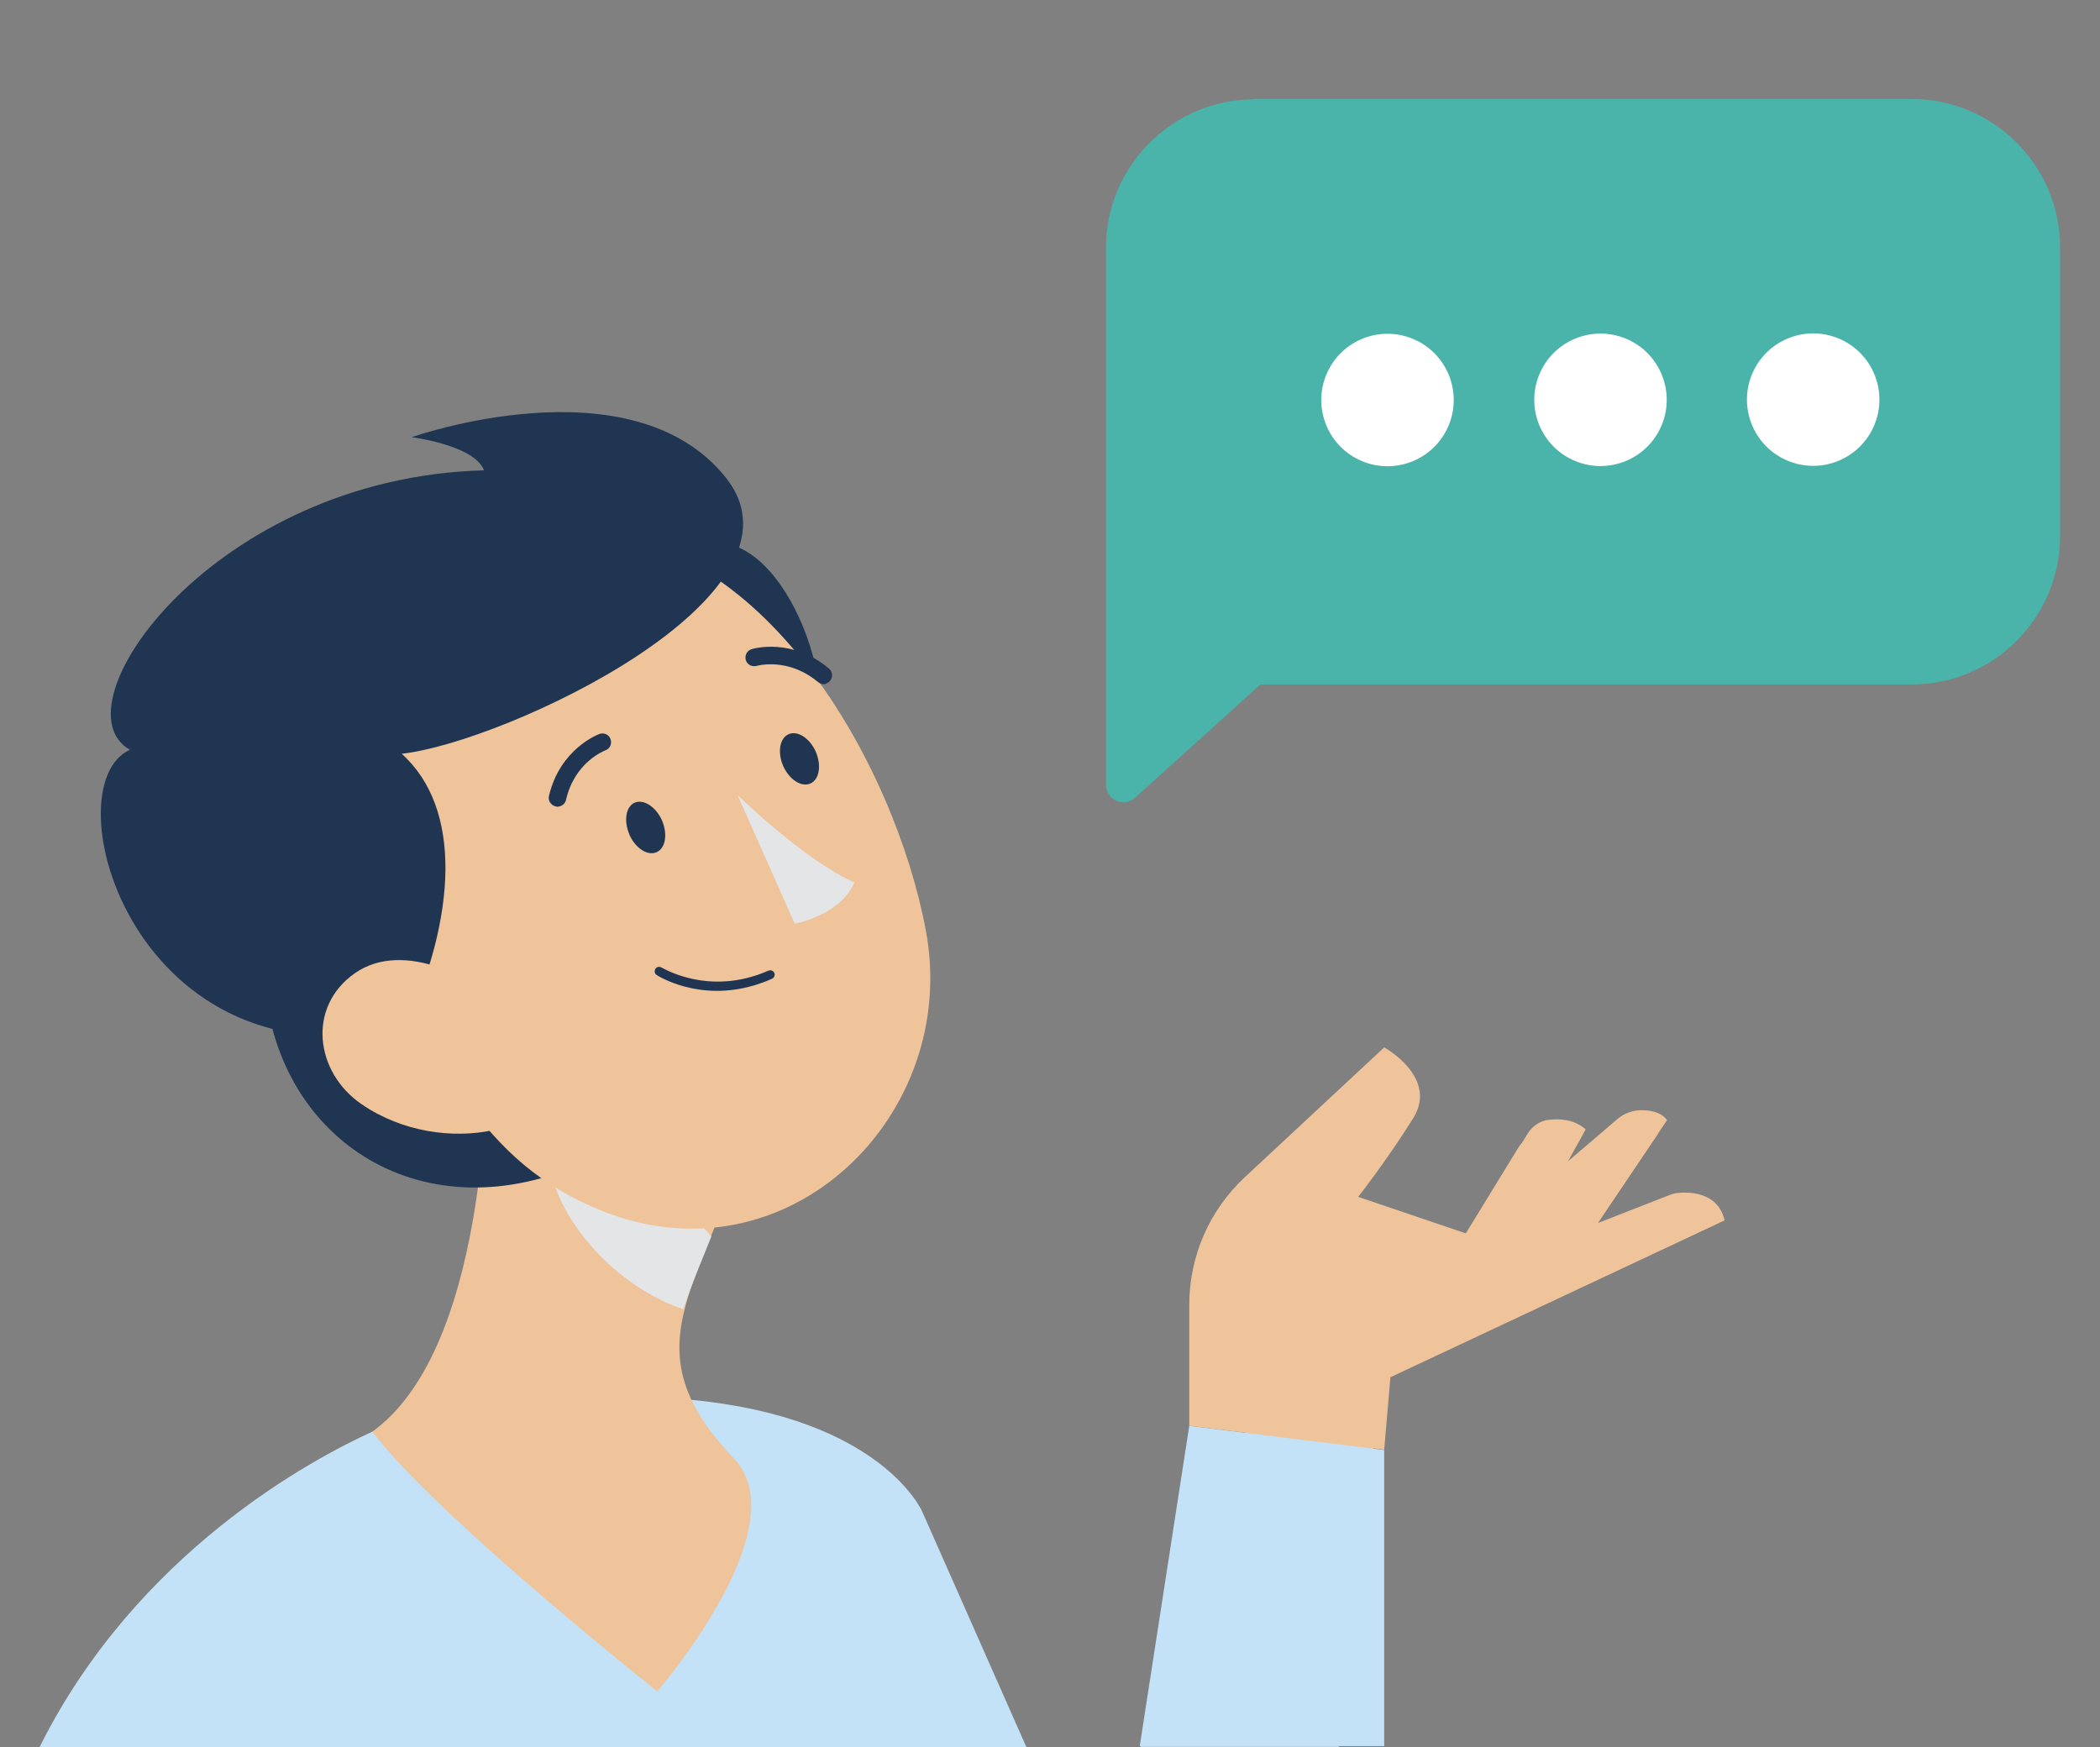 <?xml version="1.0" encoding="UTF-8"?>
<svg xmlns="http://www.w3.org/2000/svg" version="1.1" viewBox="0 0 678.6 564.6">
  <rect x="0" y="0" width="678.6" height="564.6" fill="#808080" stroke="none"/>
  <defs>
    <style>
      .cls-1 {
        fill: #efc49b;
      }

      .cls-2 {
        fill: #4ab4aa;
      }

      .cls-3 {
        fill: #e3e5e6;
        mix-blend-mode: multiply;
      }

      .cls-4 {
        fill: #fff;
      }

      .cls-5 {
        fill: #1f3552;
      }

      .cls-6 {
        fill: #c3e1f7;
      }

      .cls-7 {
        isolation: isolate;
      }
    </style>
  </defs>
  <!-- Generator: Adobe Illustrator 28.7.1, SVG Export Plug-In . SVG Version: 1.2.0 Build 142)  -->
  <g class="cls-7">
    <g id="Laag_1">
      <g>
        <g>
          <path class="cls-6" d="M331.8,564.6H12.8c31.5-63.2,88.6-93.3,107.5-101.9,0,0,0,0,0,0,4-1.8,6.3-2.7,6.3-2.7,41.1-8.5,72.7-9.9,96.8-7.6,61.6,5.9,74.6,36.1,74.6,36.1l33.7,76.2Z"/>
          <polygon class="cls-1" points="444.7 459.9 444.5 462.1 432.6 564.6 368.5 564.6 408.2 445.4 410.4 438.6 444.7 459.9"/>
          <g>
            <polygon class="cls-6" points="368.3 564.3 384.3 460.8 447.3 468.6 447.3 564.3 368.3 564.3"/>
            <path class="cls-1" d="M384.3,460.8v-39.1c0-15.7,6.5-30.6,18-41.3l45-41.9s17.7,9.7,9.3,23c-8.3,13.3-17.7,25.3-17.7,25.3l53,18,47.9-18.7c.6-.2,1.2-.4,1.8-.5,3.3-.4,13.4-.9,15.7,8.8l-108,50.7-2,23.4-63-7.7Z"/>
            <path class="cls-1" d="M431.7,423.5l36.7-16.3,22.3-36.4c1.5-2.4,4-4.1,6.8-4.4,3.5-.4,8.2-.2,11.9,3.1l-5.7,10.3,15.9-13.6c2.2-1.9,5-2.9,7.8-2.9,2.9,0,6.4.6,8.3,3.2l-28.3,42-73.7,23-2-8Z"/>
            <path class="cls-1" d="M434.7,419l36.7-16.3,22.3-36.4c1.5-2.4,4-4.1,6.8-4.4,3.5-.4,8.2-.2,11.9,3.1l-5.7,10.3,15.9-13.6c2.2-1.9,5-2.9,7.8-2.9,2.9,0,6.4.6,8.3,3.2l-28.3,42"/>
          </g>
        </g>
        <path class="cls-1" d="M212.5,546.7s-71.4-56.6-92.2-84c35.3-25.4,39.3-106.8,36.7-152.5l30.5,34.4,44.3,49.9h0s0,0,0,0c-.6,1.5-1.2,3-1.8,4.4-2.8,6.9-5.4,13.2-7.3,19.1-5.7,17.9-5.2,32.8,14.5,53.4,21.1,22.2-24.8,75.2-24.8,75.2Z"/>
        <path class="cls-3" d="M229.9,399.5h0c-.6,1.5-1.2,3-1.8,4.5-2.8,6.9-5.4,13.2-7.3,19.1-18.3-5.9-38.9-24.8-43.3-46.1-2.9-13.6,3-26.6,8-27.4l44.3,49.9Z"/>
        <path class="cls-5" d="M242.3,323.5c-19-.7-29-12.9-29.5-13.4-.5-.6-.4-1.5.2-2,.6-.5,1.5-.4,2,.2.1.1,11.8,14.3,33.4,12.2.8,0,1.5.5,1.6,1.3,0,.8-.5,1.5-1.3,1.6-2.3.2-4.4.3-6.5.2Z"/>
      </g>
      <g>
        <path class="cls-5" d="M87.9,332c12,46.4,63.2,69.9,116.6,35.1,53.5-34.8-135.4-107.9-116.6-35.1Z"/>
        <path class="cls-5" d="M223,177.3c27.5-13.3,49.4,43.6,40.1,64.8-9.3,21.2-70.1-50.3-40.1-64.8Z"/>
        <path class="cls-1" d="M114.6,291.2c27.4,52.6,40.7,84.7,80.4,100.3,59.6,23.5,115.3-31,104.2-90.7-10-53.7-53.1-130.7-115.6-128.6-61.6,2-96.4,66.4-69,119Z"/>
        <path class="cls-5" d="M131,332.1c16.2-35.4,18.7-70.6-1.2-88.5,33.2-3.6,135.2-51.2,104.7-89.3-30.5-38.1-101.5-13-101.5-13,0,0,20.3,2.5,23.4,10.7-87.2,2.3-139.2,76.4-114.4,90.3-26,11.8,1.2,110.5,89,89.8Z"/>
        <path class="cls-1" d="M116.9,356.9c13.2,9,29.3,11.1,42.2,8.4,19.4-4,20-23.5,7.1-37-11.6-12.2-35.7-24.8-51.5-13.8-15.6,10.9-12.9,32.1,2.2,42.4Z"/>
        <path class="cls-5" d="M203.4,269.8c2,4.4,5.9,6.9,8.8,5.6,2.9-1.3,3.6-5.9,1.7-10.3-2-4.4-5.9-6.9-8.8-5.7-2.9,1.3-3.6,5.9-1.7,10.3Z"/>
        <path class="cls-5" d="M253.1,247.6c2,4.4,5.9,6.9,8.8,5.6,2.9-1.3,3.6-5.9,1.7-10.3-2-4.4-5.9-6.9-8.8-5.6-2.9,1.3-3.6,5.9-1.7,10.3Z"/>
        <path class="cls-3" d="M238.3,256.9s21.3,20.9,37.8,28.3c-4.6,10.7-19.3,13.3-19.3,13.3l-18.5-41.6Z"/>
        <path class="cls-5" d="M243.5,318.5c-17.7,5.2-30.7-3-31.3-3.4-.7-.4-.8-1.3-.4-2,.4-.7,1.3-.8,2-.4.2,0,15.2,9.5,34.5,1,.7-.3,1.6,0,1.9.7.3.7,0,1.6-.7,1.9-2,.9-4,1.6-5.9,2.2Z"/>
        <path class="cls-5" d="M180.9,260.6c-.5.1-.9.2-1.4,0-1.5-.4-2.5-1.9-2.1-3.4,3.6-15.2,15.8-19.8,16.3-20,1.5-.5,3.1.2,3.6,1.7.5,1.5-.2,3.1-1.7,3.6h0c-.4.2-9.9,3.8-12.7,16-.2,1-1,1.8-2,2.1Z"/>
        <path class="cls-5" d="M266.9,221c-.9.3-1.9,0-2.6-.6-9.6-8-19.4-5.3-19.8-5.2-1.5.4-3.1-.4-3.5-1.9-.4-1.5.4-3.1,1.9-3.5.5-.2,13.1-3.8,25,6.3,1.2,1,1.3,2.8.3,4-.4.4-.9.7-1.4.9Z"/>
      </g>
      <g>
        <path class="cls-2" d="M405.2,32h212.6c26.4,0,47.9,21.6,47.9,47.9v93.4c0,26.4-21.6,47.9-47.9,47.9h-210.5c-11.9,10.8-29.7,26.8-40.5,36.6-3.6,3.3-9.4.7-9.4-4.2v-80.3s0-17.9,0-17.9v-75.4c0-26.4,21.6-47.9,47.9-47.9Z"/>
        <g>
          <circle class="cls-4" cx="448.4" cy="129.2" r="21.4" transform="translate(157.4 494.1) rotate(-67.5)"/>
          <circle class="cls-4" cx="517.2" cy="129.2" r="21.4" transform="translate(199.9 557.6) rotate(-67.5)"/>
          <circle class="cls-4" cx="586" cy="129.2" r="21.4" transform="translate(242.3 621.1) rotate(-67.5)"/>
        </g>
      </g>
    </g>
  </g>
</svg>